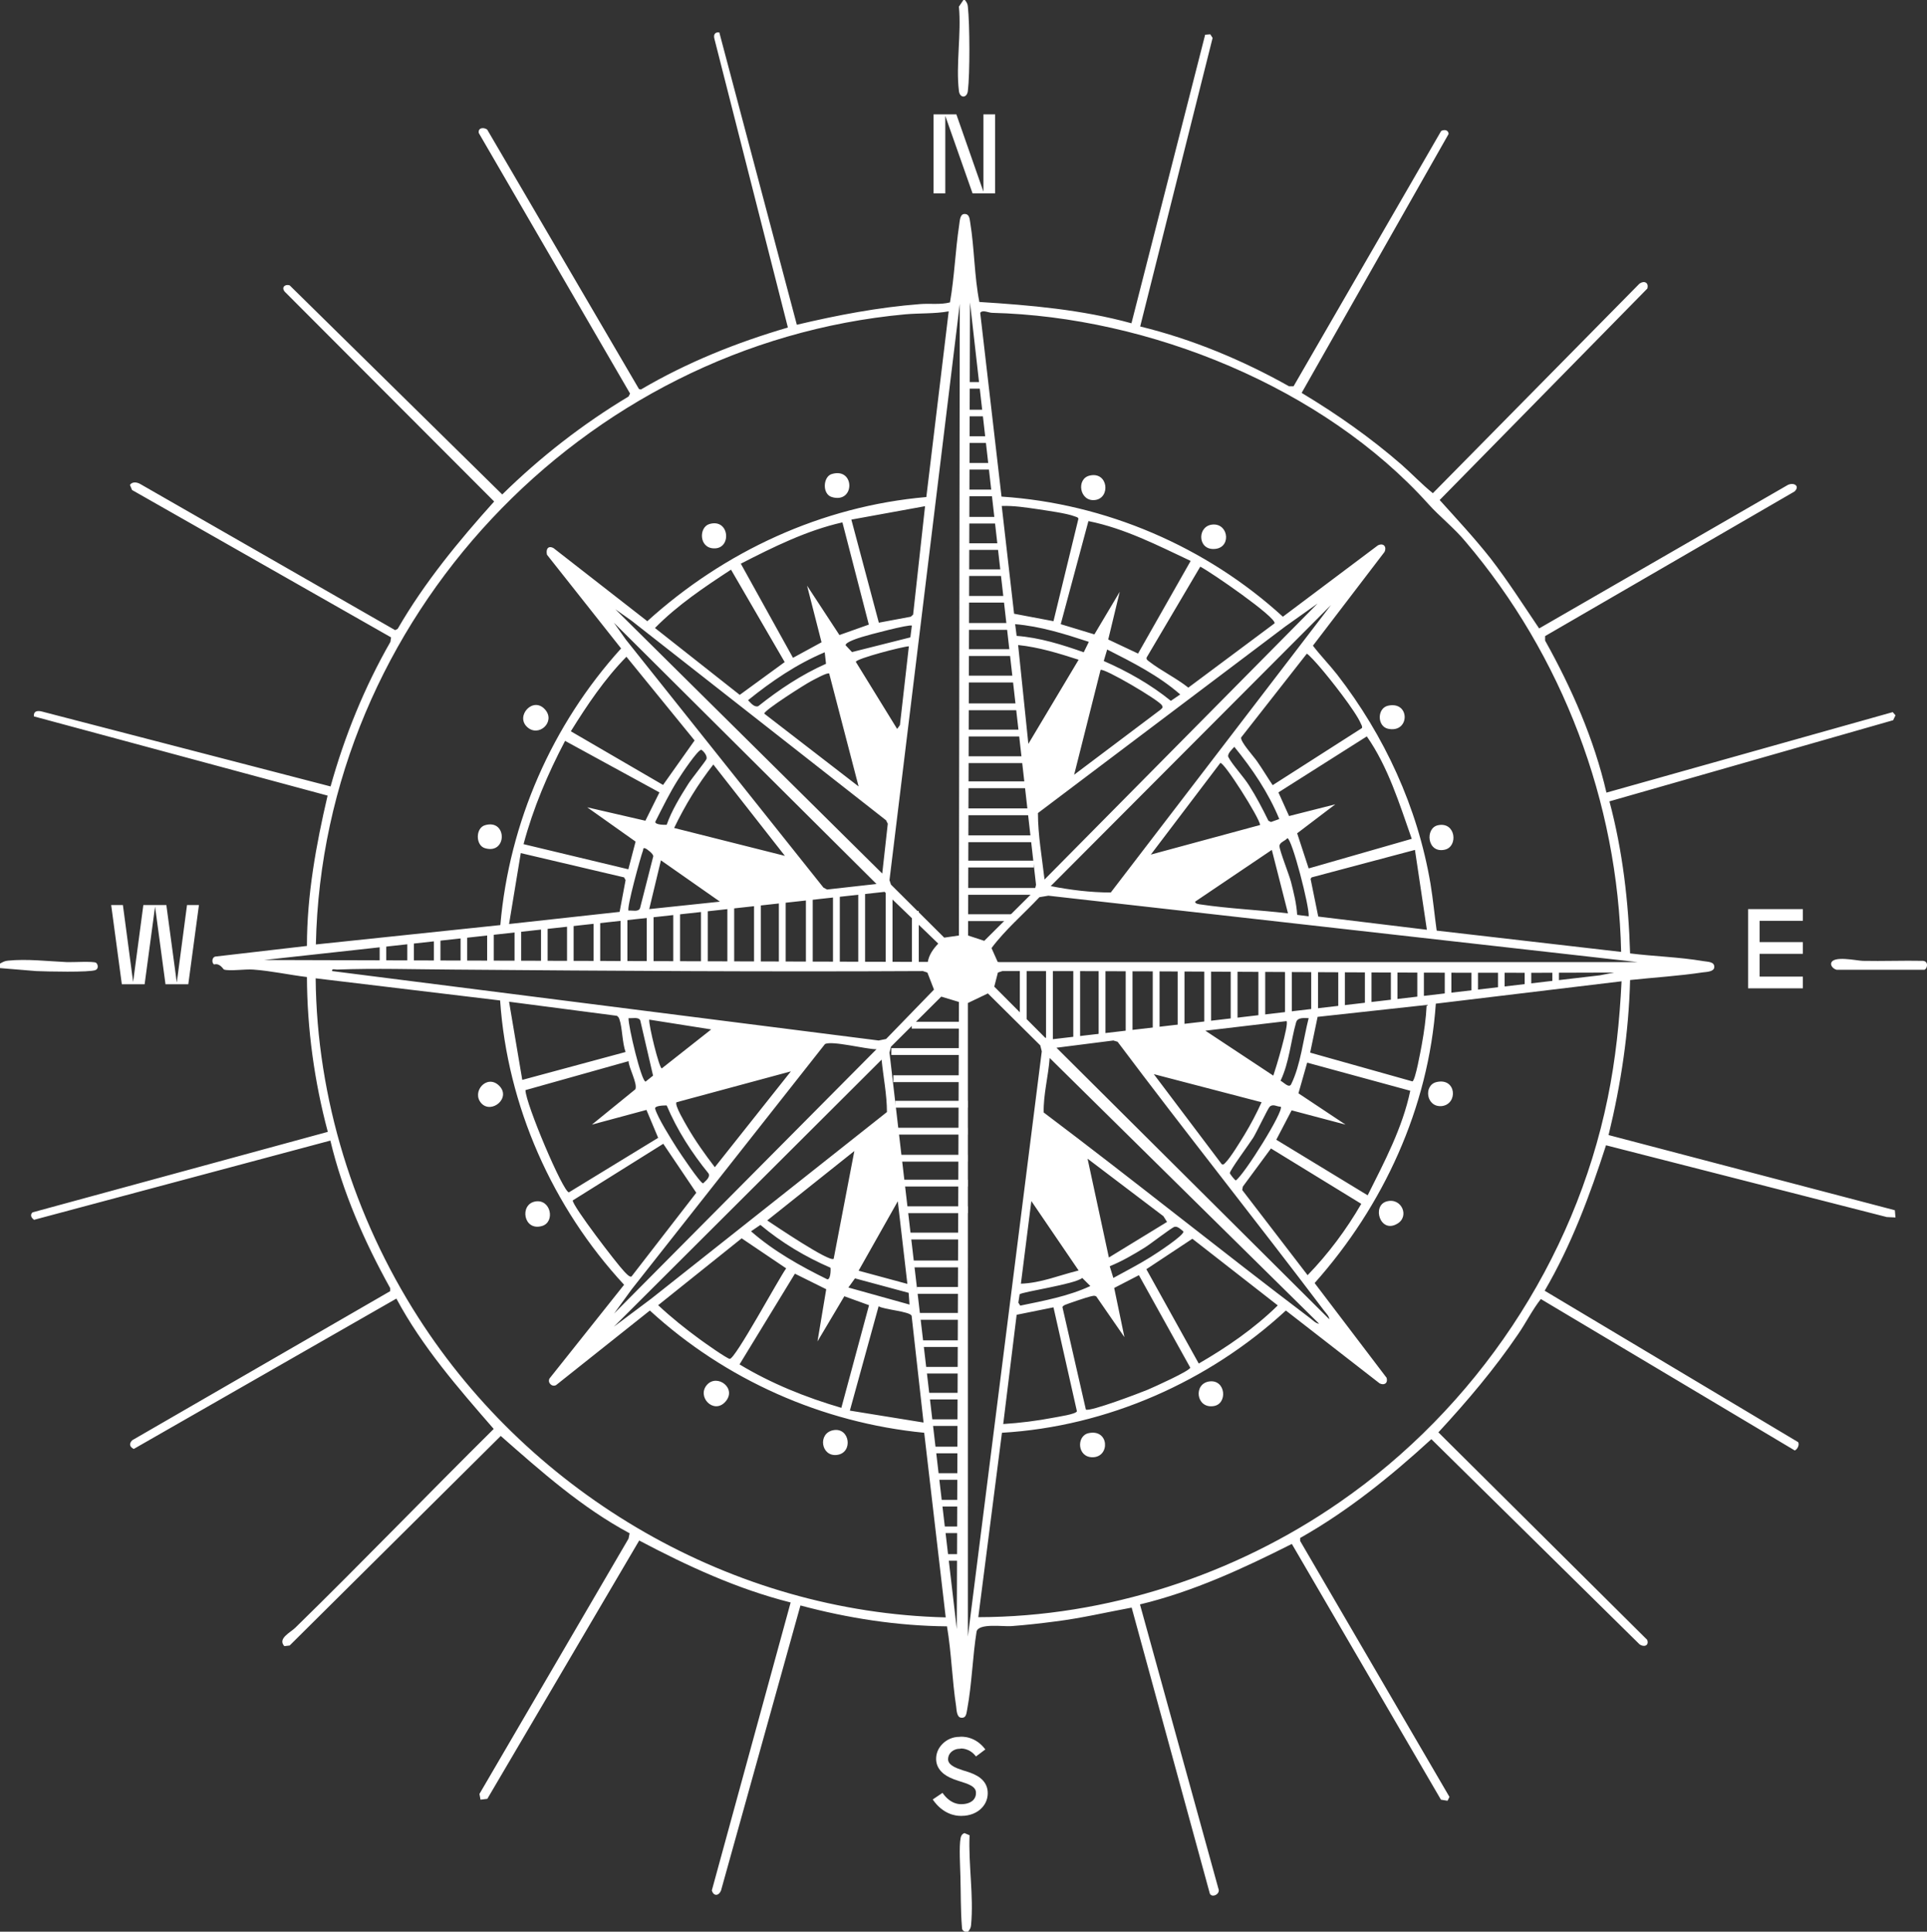 <?xml version="1.0" encoding="UTF-8"?> <svg xmlns="http://www.w3.org/2000/svg" xmlns:xlink="http://www.w3.org/1999/xlink" version="1.1" id="Layer_1" x="0px" y="0px" viewBox="0 0 904.7 907.1" style="enable-background:new 0 0 904.7 907.1;" xml:space="preserve"><rect x="0" y="0" width="904.7" height="907.1" fill="#333333" stroke="none"/> <style type="text/css"> .st0{fill:#FFFFFF;} </style> <g> <g> <path class="st0" d="M0,452.5c1.2-0.7,2.3-1.3,3.8-1.4c8.9-0.9,18.8,0.3,27.7,0.7c2.5,0.1,12.4-0.5,13.6,0.3 c0.9,0.7,1.3,2.7-0.2,3.4c-2.6,1.2-23.4,0.7-27.9,0.5L0,454.6V452.5z"></path> <path class="st0" d="M453,907.1c-1.3-0.7-1.3-1-1.4-2.4c-0.6-7-0.5-16.4-0.7-23.6c-0.1-4.6-0.7-14.1,0.1-18 c0.2-1.1,0.7-1.9,1.8-2.3l2.4,1c-0.6,13.7,2,28.5,0.7,42.2c-0.1,1.3-0.6,2.1-1.4,3.1H453z"></path> <path class="st0" d="M452.3,0h0.7c0.8,1,1.3,1.8,1.4,3.1c0.9,8.3,1,31.4,0,39.6c-0.4,3.5-3.8,3.5-4.2,0c-1.5-12.1,1.2-27.1,0-39.6 L452.3,0z"></path> <path class="st0" d="M374.1,152.5c19-4.5,38.3-8.2,57.8-9.7c4.7-0.4,9.5,0.4,14.1-0.8c2.1-12,2.5-24.2,4.3-36.2 c0.3-1.8,0.3-5.1,2.3-5.3c2.5-0.2,2.6,2.1,2.9,4c2,12.2,1.9,25.2,4.3,37.3c24,1.5,48.1,3.6,71.4,10l34.6-135.5l2.4-0.2l1.1,1.7 l-34,135.5c24.5,6,48,15.8,69.9,28.1l2.1,0l69.3-119.9c1.5-0.8,3.4-0.5,3.5,1.4l-69,121.6c16.5,9.9,32.3,21,46.8,33.6 c5,4.4,9.6,9.3,14.8,13.5l97-98.4c2.2-1.6,4.5-0.5,3.7,2.3l-97.5,99.3c8.1,9,16.3,17.8,23.8,27.3c8.2,10.6,15.4,21.9,22.9,33 l116.8-67.4c2.8-1.3,5.8,0.5,3.1,3.1l-117.1,67.9l0,2.1c12.5,22.4,23,46.3,28.8,71.4l134.4-37.8l1.3,1.5l-1.1,2.3l-133.2,38.1 c6.2,23.2,9,47.3,9.7,71.4c11.2,1.4,23.1,1.7,34.2,3.6c2.3,0.4,5.6,0.2,5.3,3c-0.2,2-3.6,2.1-5.3,2.3c-11.3,1.7-22.9,2.4-34.2,3.6 c-0.6,24.6-4.3,49-10.1,72.8l134.4,35.3l0.3,3.4l-4.1-0.2l-131.8-33.7c-7.6,23.6-16.3,46.9-28.8,68.3l119,71.1 c0.7,1.2-0.3,3.4-1.6,3.9l-119.2-71.1c-4,5.1-6.9,11-10.6,16.4c-11.2,16.5-24,31.6-37.5,46.2l98,97.4c1.1,2.7-1.5,3.7-3.6,2.1 l-97.7-96.3c-19,17.4-39.1,33.7-61.6,46.4l0,1.4l70.1,120.2l-0.9,1.8l-3.1-0.5l-70-120.1c-22.8,11.5-46.3,22.4-71.3,28.4 L572,886.8c1.2,2.6-3,4.6-4,2.4l-36.7-134.3c-11.9,2.2-23.7,5-35.8,6.5c-6.8,0.9-13.9,1.7-20.7,2.2c-3.8,0.3-15.2-1.5-16.3,2.5 c-1.9,11.9-2.2,24.7-4.4,36.5c-0.4,2-0.4,4.3-2.9,4c-2-0.2-2.1-3.6-2.3-5.3c-1.9-12.4-2.2-25.2-4.3-37.6 c-23.2-0.2-46.4-3.8-68.8-9.8l-37.3,133.9c-1.1,2.6-3.5,2.7-4.3-0.1l37-135.2c-25-6.3-48.4-17.1-71.1-29.1l-71.3,121.3l-3.2,0.4 l-0.5-2.7l70-119.9l0.5-2.5c-22.4-12-41.5-29-60.5-45.7l-99.1,98.4l-2.5,0.3c-3.3-3.6,2.9-6.4,5.2-8.7 c31.4-30.7,61.9-62.4,93.1-93.3c-16.7-19.2-33.6-38.6-45.7-61.2L62.8,680.4c-2-1-2.3-2.5-0.7-4.1l121.1-70l0-1.4 c-12.1-21.8-22.3-45-28.1-69.3L16,572.8c-1.2-0.8-2.1-2.3-0.7-3.5l138.6-37.8c-6.3-23.6-9.7-48.2-9.8-72.7 c-8.3-1-16.8-2.9-25.2-3.5c-3.7-0.3-10.9,0.8-13.7,0c-0.4-0.1-1.9-3.2-4.7-2.4c-1.2-0.8-1-3.3,0.5-3.7l43.1-5 c0-23.9,4.3-47.5,9.7-70.6L15.9,336.4c-0.2-2.5,1.6-2.8,3.7-2.3l135.6,35.2c6.6-23.7,15.9-46.6,28.1-67.9l0.3-2.1L62,230.1l-1-2.4 c1.1-1.6,3.2-1.3,4.7-0.5l119.8,68.7l1.2-0.6c12.6-21.8,28.6-41.2,45.3-59.8l-98.3-98.5c-1.7-2,0-3.7,2.3-3l99.8,98.2 c17.9-17.6,37.8-33.1,59.3-46l0.7-1.4l-71-122.3c-0.5-2.4,2-2.9,3.9-1.7l71.3,121.9l0.9,0.2c21.6-12.7,45-22.1,69-29.1L335.4,18.2 c-0.5-1.9,0.2-3.2,2.3-3L374.1,152.5z M454.5,439.3l7.6,2.5l23.6-23.5l0.7-2.8L455.4,142L454.5,439.3z M450.2,439.3l0.4-296.6 l-33,270.6l0.7,2.1l25,24.9L450.2,439.3z M434.9,233.4l10.5-87.2c-6.6,1.2-13.7,0.8-20.4,1.4c-151.8,14-273.5,143.2-276.7,295.9 l86.6-9.1c4.2-48.3,24.3-94.1,56.7-129.9l-34.8-44c-0.6-2.6,0.5-4.5,3.1-3.1l44,34.3C340.1,258.9,385.7,237.7,434.9,233.4z M670.7,236.8c-49.3-54.9-131.3-88.1-204.9-89.9c-1.6,0-4.5-1.6-5.6,0l10,86.3c48.9,3.2,96.1,23.5,132.1,56.4l44.6-33.5 c2.6-1.3,4.3,0.6,3.1,3.1l-33.6,44c3.6,4.7,7.7,8.9,11.4,13.6c22.2,28.7,37.7,62.2,43.8,98.2c1.2,7.3,1.9,14.8,2.9,22l86.6,10 c-1.5-70.5-27.6-139.2-73.1-192.7C682.8,248,675.6,242.3,670.7,236.8z M434.3,237.7l-34.6,6.3l12.9,48.4l15-2.8l1.1-1L434.3,237.7 z M494.6,291.7l11.7-48.1c-0.2-0.8-1-0.8-1.7-1.1c-3.8-1.5-13-2.7-17.4-3.4c-5.6-0.8-11.2-1.7-16.9-1.5l5.8,50.6L494.6,291.7z M559,263.4c-15.5-7.3-31-15.3-48-18.7L498,293.1l15.8,4.8l11.9-20l-5.4,22.4l14,6.6L559,263.4z M395.5,245.3 c-16.8,3.8-32.5,11.6-47.7,19.4l24.5,44.2l13.4-7.3l-6.8-26.6l15.2,23.2l13.8-4.9L395.5,245.3z M563.5,266.1l-25.2,42.7 c-0.2,1,0.7,1.4,1.3,1.9c5.4,4.2,12.8,7.8,18.3,12.2l40.5-30.2C599.2,289.8,568.3,268.5,563.5,266.1z M343.2,267.5 c-12.5,8.2-25.1,16.6-35.7,27.4l39.8,31.4l21.1-15.4L343.2,267.5z M618.6,283.4l-15.2,10.8l-116.1,87.6c0,10.3,1.9,20.9,3.1,31.2 L618.6,283.4z M521.5,419.1l103.4-135l-131.6,132C502.4,417.9,512.1,419.1,521.5,419.1z M414.2,410.2l2.6-23.4l-0.8-1.6 l-119.6-93.8l-7.5-5.3L414.2,410.2z M411.5,415.1L288.2,292.4l5.6,7.9l92.8,116.5l1.7,0.9L411.5,415.1z M511.2,301.4 c-11.3-3.7-22.7-7.3-34.6-8.3l0.7,5.5c10.8,0.8,21.3,4.1,31.5,7.7L511.2,301.4z M428.1,293.8c-1-0.8-20.6,4.4-23.4,5.3 c-1.6,0.5-7.8,2.4-7.7,3.9l3,3.2l27.4-6.9L428.1,293.8z M506.4,309.8c-9.3-3-18.7-5.9-28.4-6.9l4.8,46.4L506.4,309.8z M426.7,303.5c-3,0.1-24.8,5.8-24.9,7.3l19.4,31.5l1.3-1.8L426.7,303.5z M518.2,310.4c11.2,4.9,22,11,31.5,18.7l4.4-3 c-10.2-8.9-22.3-15-34.3-21.1L518.2,310.4z M387.2,306.3c-13.1,5.5-25,13.6-36,22.5c1.2,1.2,2.9,3.5,4.8,2.8 c9.8-7.8,20.3-14.8,31.8-19.9L387.2,306.3z M613.5,307l-30.8,39.3c-0.5,1.9,5.9,8.9,7.4,11.1c2.6,3.7,4.9,7.6,7.4,11.3l41.9-26.8 c0.3-0.8-0.2-1.4-0.5-2.1c-2.5-5.9-14.6-21.2-19.2-26.5C618.7,312.1,614.1,306.9,613.5,307z M294.1,308.4 c-10.2,10.4-18.4,22.6-26.1,35l43.3,25.2l14.8-20.9L294.1,308.4z M504.3,363.8l40.5-30.5c0.7-0.7,1.4-0.9,0.7-2.1 c-1.3-2.4-27.3-17.7-28.8-16.6L504.3,363.8z M403.1,369.3l-13.8-53c-0.8-0.7-7,2.8-8.4,3.5c-2.9,1.5-22.1,13.7-22.1,15.3 L403.1,369.3z M626.9,377.7L609,391.3l5.4,16.5l48.4-13.9c-5.8-16.5-11.1-33.8-21.1-48.1l-41.5,26.3l5,11.1L626.9,377.7z M309.6,372.1l-44.3-24.2c-8.1,15.4-15,31.6-19.5,48.5l49.2,11.8l3.4-13l-22.7-16.1l27.3,6.3L309.6,372.1z M600.6,384.6 c-5.1-12.4-12.7-23.6-21.1-33.9c-1,1.1-3.5,3.4-2.8,4.8c1.7,3.4,7.2,9.3,9.7,13.3c3.4,5.3,6.3,10.9,9.1,16.6l1.2,0.6L600.6,384.6z M313,387.3c2.3-6.6,6.4-13.3,10.2-19.3c1.4-2.2,8.2-10.7,8.5-11.6c0.4-1.5-1.2-3.5-2.4-4.3c-1.6-0.3-9.6,11.8-10.9,13.9 c-4,6.3-7.3,13.1-10.7,19.8C307.2,387.3,312,387.4,313,387.3z M591.6,387.4c-0.1-3.1-17.2-30.1-18.7-29.1l-32.6,43L591.6,387.4z M368.5,401.9L334.9,359c-7.2,9.2-13.3,19.2-18.4,29.8L368.5,401.9z M614.4,430.3c0.5-4.3-7.9-36.7-10-36.7 c-1,1.3-3.7,1.9-3.7,3.7c0,2.1,4.5,13.3,5.4,16.8c1.3,5.1,2.6,10.3,2.9,15.5L614.4,430.3z M295.1,427.6c1.7-0.2,4.7,0.8,5.4-1.2 l6.2-24.3c0.1-1.1-2.9-3.4-3.7-3.7c-1.3-0.5-0.9,0.5-1.1,0.9C300.7,402.5,294.1,426.5,295.1,427.6z M604.7,428.9l-7.6-29.8 l-36,24.3c-0.1,1,1.8,1.2,2.5,1.3C577,426.7,591.2,427.3,604.7,428.9z M664.3,399.1L615.8,412l-0.5,0.7l3.6,17.7l51,6.2 L664.3,399.1z M290.9,428.2l2.8-14.9L293,412l-48.5-11.4l-5.5,33.3L290.9,428.2z M338,423.4L310.3,404l-5.5,22.9L338,423.4z M435.6,451.7c0.5-3.3,2.6-6.2,4.9-8.6l-25.2-24.3L124,450.8L435.6,451.7z M768.9,451.8l-276.7-31.2l-4.2,0.7 c-7.5,8-15.9,15.1-22.5,23.9l2.9,6.5l0.9,0.1L768.9,451.8z M155.9,456l256.6,32.6l3.5-0.7l22.5-23.2l-3.1-8l-2.1-0.7 c-73.4,0.4-146.9-0.1-220.3-0.7c-17.9-0.1-37-0.7-54.8,0C157.4,455.3,155.7,454.7,155.9,456z M757.8,456.7 c-95.8,0.5-191.4-0.8-287.2-0.7l-2.1,0.7l-1.7,6.6l23.9,24l3.5,0.7L751.1,458L757.8,456.7z M234.8,469.8l-86.6-10.4 c0.5,56.3,18,112.2,48.2,159.3C250,702.4,344,757.1,444,759.5l-10.1-86.7c-48-4.7-93.4-24.9-128.8-57.4l-44,35 c-1.9,1.1-4.2-1.1-3.1-3.1l35-44C259.4,567,238.2,519.4,234.8,469.8z M761.3,460.8l-87.2,10.5c-3.4,49-24.6,94.9-56.9,131.2 L651,647c0.7,2.5-1.1,3.7-3.3,2.6l-44-34.2c-36.2,33.4-83.9,54.5-133.3,57.4l-11.1,86.6c60.2-0.1,120.3-19.8,169.5-53.9 c64-44.2,110.4-113.3,126-189.9C758.5,497.6,760.4,479.3,761.3,460.8z M454.4,768.5l34.7-274.8l-0.7-2.8l-24.6-24.4l-9.4,4.5 L454.4,768.5z M450.2,470.5l-8.3-2.5l-23.6,23.5l-0.7,2.8L449.2,765L450.2,470.5z M293.7,494c-1.6-4.4-1.5-11.4-2.9-15.4 c-0.2-0.7-0.6-1.2-1.2-1.6l-50.6-6.6l6.2,36.7L293.7,494z M669.8,471.9l-51.2,5.6l-3.5,16.8l48,13.5c1.4-0.4,3.9-14.6,4.4-17.2 C668.6,484.5,669.5,478.2,669.8,471.9z M295.1,478.1c-0.2,3.6,6,29.8,8,29.8l3.5-2.8l-6-25.9C299.9,477.4,296.7,478.3,295.1,478.1 z M614.4,478.1c-2.1,0-5.2-0.5-5.9,2c-2.5,8.8-3.2,18.8-7.3,27.4c1.5,0.7,4,3.7,5,1.6C610.6,500.2,611.9,487.8,614.4,478.1z M304.8,478.8c-0.3,2.6,4.7,22.9,5.9,22.9l23.2-18.3L304.8,478.8z M604,479.5l-38.1,4.5l31.9,21.1 C598.9,502,605.3,480.8,604,479.5z M624.1,619.5c-0.1-1.5-1.6-2.9-2.5-4.1c-32-42.3-65.1-83.8-96.9-126.2l-2-0.6L496,492 L624.1,619.5z M411.5,492.7c-4.6,0.1-21.1-4.2-24.2-2.4l-90.7,115.1l-8.3,11.4L411.5,492.7z M619.3,621.6L492.8,496.8 c-0.6,8.5-3,17.2-2.8,25.6c42.1,31.7,83.1,64.8,125.1,96.6C616.4,620,617.8,621.5,619.3,621.6z M288.2,623l17.6-13.2l110.6-87.6 c0-8.2-1.7-16.4-2.5-24.6L288.2,623z M295.1,498.3l-48.4,13.6c0,6.2,17.7,48,20.4,48l41.9-25.6l-5.5-13.1l-25.6,6.9l20.4-16.6 C299.4,508.8,295.2,501.5,295.1,498.3z M662.1,512.2l-48.4-13.2l-4.1,14.4l22.1,14.7l-25.3-6.7l-7.2,13.8l42.9,26.1 C650,545.5,658.5,529.5,662.1,512.2z M371.3,503.1l-53.7,14.5c-1,1.4,4.1,9.8,5.1,11.6c3.8,6.6,8.3,12.9,12.9,18.9L371.3,503.1z M592.3,517.6l-50.6-13.2l31.9,42.3c1.1,0.3,1.1-0.2,1.7-0.7c2.5-2.5,6.9-9.8,9-13.2C587.2,528,589.9,522.9,592.3,517.6z M313,519.1c-1,0-5.9,0-5.4,1.6c1.2,4.2,7.5,14.2,10.1,18.3c1.4,2.2,11.1,16.7,12.4,16.7c1.2-1.2,3.4-2.8,2.6-4.6 C324.8,541.4,317.9,530.7,313,519.1z M601.3,519.7c-1.9,0-3.6-1.5-5.2,0c-0.9,0.9-6.1,11.9-7.7,14.5c-1.4,2.3-11.3,15.7-11,16.7 c0.1,0.5,2.5,3.5,2.8,3.4C584.2,551.6,602.9,521.6,601.3,519.7z M296.5,599.4l30.4-39.3l-15.5-23l-42.5,26.6 c-0.2,2.5,20.8,29.9,24.1,33.3C293.6,597.6,295.6,600,296.5,599.4z M596.7,539.3l-13.2,17.9l-0.3,1.6l30.7,40 c9.7-10,18.2-21.4,25.2-33.5L596.7,539.3z M401.1,540.5l-40.9,32.6c3.5,2.3,29.3,19.8,31.2,18L401.1,540.5z M547.9,573.8l-1.7-2.7 l-35.6-27l10,46.4L547.9,573.8z M426,602.9l-4.5-38.8l-18.4,32.6L426,602.9z M506.4,596.6l-22.2-32.6l-4.9,38.8 C488.7,602.5,497.4,598.8,506.4,596.6z M389.9,595.3c-11.8-5.1-23-11.8-32.9-20.1l-4.4,3c10.6,9.3,23.1,16.3,35.7,22.5 C389.9,601.2,390.1,596.4,389.9,595.3z M521,594.6l1.7,5.5c5.8-3.2,11.7-6.2,17.3-9.7c2.3-1.4,16-10.3,15.6-12.1 c-1.1-0.9-2.7-2.6-4.2-2.2c-1.4,0.4-11.3,8.1-13.9,9.7C532.2,589.1,526.7,592.3,521,594.6z M348.2,581.5L309,612.9 c6.1,5.7,12.7,11,19.4,15.9c2,1.5,12.9,9.2,14.2,9.3c2.5,0.3,23.1-37.9,26.5-42.5L348.2,581.5z M538.2,596l24.6,44.3 c13.3-7.7,26.1-16.5,37.1-27.3l-40.1-31.3L538.2,596z M383.8,629.9l4.1-24.5l-14.7-7.3l-26,42.6c14.9,9,31.1,15.5,47.8,20.4 l13-48.2l-11.6-4.2L383.8,629.9z M534.7,598.8l-11.6,6l4.8,23.1l-13.2-19.1c-0.9-0.6-1.8-0.2-2.8,0c-1.2,0.2-11.2,3.6-12,4 c-0.4,0.3-0.9,0.4-1.1,1l11,48.1c1.7,1.2,25.4-7.8,29-9.3c2.6-1.1,20-8.9,20-10.4L534.7,598.8z M426.6,607.1l-25.2-6.8l-3.1,4.3 l28.7,8L426.6,607.1z M478.7,607.8l-0.6,3.9l0.9,1.4c11.1-2.3,22.6-4.4,32.9-9.2l-3.8-3.8C504.6,603.1,479.7,606.6,478.7,607.8z M433.6,668l-5.6-50.1c-0.7-2.1-13-2.9-15.5-4.5l-13.5,49L433.6,668z M471,668.7c7.9-0.5,15.9-1.5,23.7-3c1.9-0.4,10.5-1.6,10.9-3 l-11-48.8l-17.3,3.5L471,668.7z"></path> <path class="st0" d="M862.1,455.3c-1.1-0.2-2.7-1.6-2.4-3c0.9-3.7,11.8-1.2,14.8-1.1c9.5,0.2,19-0.2,28.4,0c1.9,0.2,2.2,2,1.4,3.5 l-0.7,0.7H862.1z"></path> <path class="st0" d="M651.6,331.4c10.6-2.4,10.4,13.1,0,10.8C646.5,341,646.5,332.6,651.6,331.4z"></path> <path class="st0" d="M511.7,223.3c8.6-1.9,9.8,10.6,2.4,11.5C506.8,235.7,505.1,224.7,511.7,223.3z"></path> <path class="st0" d="M675.2,387.5c8.3-1.7,9.5,10.1,3.1,11.5C669.9,400.9,668.9,388.7,675.2,387.5z"></path> <path class="st0" d="M569.7,246.3c7.4-0.2,8.4,11.5,0,11.5C562,257.9,562.1,246.5,569.7,246.3z"></path> <path class="st0" d="M511,673c9.8-2.2,10.3,11.3,1.9,11.3C505.7,684.3,505.3,674.3,511,673z"></path> <path class="st0" d="M567.8,648.7c7.8-1,8.7,10.8,1.8,11.6C561.5,661.4,560.2,649.7,567.8,648.7z"></path> <path class="st0" d="M674.5,508.1c9.3-2.1,10.1,10.4,2.4,11.3C669.5,520.1,668.2,509.5,674.5,508.1z"></path> <path class="st0" d="M650.9,564.2c7.1-2.1,11.1,7.1,5,10.5C648,579.3,644,566.3,650.9,564.2z"></path> <path class="st0" d="M332,650.2c4.8-5.2,14.2,1.8,8.5,8.1C335,664.3,326.9,655.8,332,650.2z"></path> <path class="st0" d="M391.2,671.6c7.8-1.5,9.5,10.6,1.8,11.6C385.4,684.2,383.8,673,391.2,671.6z"></path> <path class="st0" d="M251.3,564.2c7.3-1.3,9.5,9.6,3.2,11.5C245.7,578.3,243.8,565.5,251.3,564.2z"></path> <path class="st0" d="M226,518.1c-4.8-5.3,2.4-13.7,8.1-8.5C240.4,515.4,230.8,523.3,226,518.1z"></path> <path class="st0" d="M247.5,341.4c-5.7-5.2,2.9-14.7,8.5-8.1C260.9,339,252.9,346.4,247.5,341.4z"></path> <path class="st0" d="M390.5,222.6c11-3.3,11,14.1,0,10.8C385.9,232,386.4,223.8,390.5,222.6z"></path> <path class="st0" d="M333,246.1c9.6-2.9,10.7,11.9,2,11.4C328.1,257.2,328.1,247.6,333,246.1z"></path> <path class="st0" d="M227.7,387.5c10.5-3.1,10.5,13.9,0,10.8C223.2,397,223.2,388.8,227.7,387.5z"></path> </g> <g> <rect x="478.8" y="454.6" class="st0" width="3.2" height="24.5"></rect> <rect x="491.1" y="454.6" class="st0" width="3.2" height="34"></rect> <rect x="503.9" y="453.7" class="st0" width="3.2" height="34"></rect> <rect x="515.8" y="452.8" class="st0" width="3.2" height="34"></rect> <rect x="528.5" y="452.8" class="st0" width="3.2" height="34"></rect> <rect x="541.2" y="452.8" class="st0" width="3.2" height="34"></rect> <rect x="552.9" y="452.8" class="st0" width="3.2" height="30.1"></rect> <rect x="565.4" y="452.8" class="st0" width="3.2" height="30.1"></rect> <rect x="577.8" y="453.4" class="st0" width="3.2" height="27"></rect> <rect x="590.8" y="452.9" class="st0" width="3.2" height="27"></rect> <rect x="603.3" y="454.1" class="st0" width="3.2" height="22.6"></rect> <rect x="615.6" y="454.4" class="st0" width="3.2" height="21.1"></rect> <rect x="628.3" y="454.4" class="st0" width="3.1" height="20"></rect> <rect x="640.8" y="454.4" class="st0" width="3.1" height="18.6"></rect> <rect x="653" y="454.6" class="st0" width="3.1" height="17.3"></rect> <rect x="665.4" y="454.6" class="st0" width="3.1" height="15.7"></rect> <rect x="678.3" y="454.6" class="st0" width="3.1" height="14.2"></rect> <rect x="690.8" y="454.3" class="st0" width="3.1" height="14.2"></rect> <rect x="703.3" y="453" class="st0" width="3.1" height="14.2"></rect> <rect x="715.8" y="453.3" class="st0" width="3.1" height="11.1"></rect> <rect x="728.8" y="454.5" class="st0" width="3.1" height="8.5"></rect> </g> <g> <rect x="463" y="418.6" transform="matrix(6.123234e-17 -1 1 6.123234e-17 33.736 895.518)" class="st0" width="3.2" height="24.5"></rect> <rect x="467.7" y="401.5" transform="matrix(6.123234e-17 -1 1 6.123234e-17 50.821 887.881)" class="st0" width="3.2" height="34"></rect> <rect x="466.8" y="388.7" transform="matrix(6.123234e-17 -1 1 6.123234e-17 62.672 874.153)" class="st0" width="3.2" height="34"></rect> <rect x="465.9" y="376.8" transform="matrix(6.123234e-17 -1 1 6.123234e-17 73.759 861.369)" class="st0" width="3.2" height="34"></rect> <rect x="465.9" y="364.2" transform="matrix(6.123234e-17 -1 1 6.123234e-17 86.417 848.712)" class="st0" width="3.2" height="34"></rect> <rect x="465.9" y="351.5" transform="matrix(6.123234e-17 -1 1 6.123234e-17 99.113 836.015)" class="st0" width="3.2" height="34"></rect> <rect x="464" y="341.7" transform="matrix(6.123234e-17 -1 1 6.123234e-17 108.893 822.343)" class="st0" width="3.2" height="30.1"></rect> <rect x="464" y="329.2" transform="matrix(6.123234e-17 -1 1 6.123234e-17 121.407 809.829)" class="st0" width="3.2" height="30.1"></rect> <rect x="463" y="318.4" transform="matrix(6.123234e-17 -1 1 6.123234e-17 132.766 796.503)" class="st0" width="3.2" height="27"></rect> <rect x="462.5" y="305.3" transform="matrix(6.123234e-17 -1 1 6.123234e-17 145.353 782.976)" class="st0" width="3.2" height="27"></rect> <rect x="461.5" y="295.1" transform="matrix(6.123234e-17 -1 1 6.123234e-17 156.779 769.548)" class="st0" width="3.2" height="22.6"></rect> <rect x="461" y="283.6" transform="matrix(6.123234e-17 -1 1 6.123234e-17 168.574 756.766)" class="st0" width="3.2" height="21.1"></rect> <rect x="460.6" y="271.4" transform="matrix(6.123234e-17 -1 1 6.123234e-17 180.74 743.558)" class="st0" width="3.1" height="20"></rect> <rect x="459.9" y="259.6" transform="matrix(6.123234e-17 -1 1 6.123234e-17 192.513 730.362)" class="st0" width="3.1" height="18.6"></rect> <rect x="459.5" y="248.1" transform="matrix(6.123234e-17 -1 1 6.123234e-17 204.287 717.721)" class="st0" width="3.1" height="17.3"></rect> <rect x="458.7" y="236.4" transform="matrix(6.123234e-17 -1 1 6.123234e-17 215.922 704.536)" class="st0" width="3.1" height="15.7"></rect> <rect x="457.9" y="224.4" transform="matrix(6.123234e-17 -1 1 6.123234e-17 227.973 690.916)" class="st0" width="3.1" height="14.2"></rect> <rect x="457.6" y="211.9" transform="matrix(6.123234e-17 -1 1 6.123234e-17 240.223 678.098)" class="st0" width="3.1" height="14.2"></rect> <rect x="456.2" y="199.3" transform="matrix(6.123234e-17 -1 1 6.123234e-17 251.357 664.181)" class="st0" width="3.1" height="14.2"></rect> <rect x="455" y="188.4" transform="matrix(6.123234e-17 -1 1 6.123234e-17 262.647 650.502)" class="st0" width="3.1" height="11.1"></rect> <rect x="454.9" y="176.7" transform="matrix(6.123234e-17 -1 1 6.123234e-17 275.525 637.404)" class="st0" width="3.1" height="8.5"></rect> </g> <g> <rect x="428.1" y="427.8" transform="matrix(-1 3.267958e-07 -3.267958e-07 -1 859.447 880.096)" class="st0" width="3.2" height="24.5"></rect> <rect x="415.7" y="418.3" transform="matrix(-1 3.267952e-07 -3.267952e-07 -1 834.725 870.647)" class="st0" width="3.2" height="34"></rect> <rect x="403" y="419.3" transform="matrix(-1 3.267947e-07 -3.267947e-07 -1 809.146 872.524)" class="st0" width="3.2" height="34"></rect> <rect x="391" y="420.1" transform="matrix(-1 3.267947e-07 -3.267947e-07 -1 785.275 874.221)" class="st0" width="3.2" height="34"></rect> <rect x="378.4" y="420.1" transform="matrix(-1 3.267952e-07 -3.267952e-07 -1 759.96 874.221)" class="st0" width="3.2" height="34"></rect> <rect x="365.7" y="420.1" transform="matrix(-1 3.267947e-07 -3.267947e-07 -1 734.567 874.221)" class="st0" width="3.2" height="34"></rect> <rect x="353.9" y="424" transform="matrix(-1 3.267955e-07 -3.267955e-07 -1 711.115 878.113)" class="st0" width="3.2" height="30.1"></rect> <rect x="341.4" y="424" transform="matrix(-1 3.267941e-07 -3.267941e-07 -1 686.087 878.113)" class="st0" width="3.2" height="30.1"></rect> <rect x="329.1" y="426.5" transform="matrix(-1 3.267947e-07 -3.267947e-07 -1 661.402 880.08)" class="st0" width="3.2" height="27"></rect> <rect x="316" y="427" transform="matrix(-1 3.267941e-07 -3.267941e-07 -1 635.288 881.02)" class="st0" width="3.2" height="27"></rect> <rect x="303.6" y="430.2" transform="matrix(-1 3.267949e-07 -3.267949e-07 -1 610.434 883.022)" class="st0" width="3.2" height="22.6"></rect> <rect x="291.3" y="431.5" transform="matrix(-1 3.267947e-07 -3.267947e-07 -1 585.857 884.009)" class="st0" width="3.2" height="21.1"></rect> <rect x="278.7" y="432.5" transform="matrix(-1 3.267952e-07 -3.267952e-07 -1 560.483 885.052)" class="st0" width="3.1" height="20"></rect> <rect x="266.2" y="433.9" transform="matrix(-1 3.267946e-07 -3.267946e-07 -1 535.514 886.474)" class="st0" width="3.1" height="18.6"></rect> <rect x="254" y="435" transform="matrix(-1 3.267949e-07 -3.267949e-07 -1 511.098 887.342)" class="st0" width="3.1" height="17.3"></rect> <rect x="241.6" y="436.6" transform="matrix(-1 3.267952e-07 -3.267952e-07 -1 486.279 888.891)" class="st0" width="3.1" height="15.7"></rect> <rect x="228.8" y="438.2" transform="matrix(-1 3.267958e-07 -3.267958e-07 -1 460.608 890.46)" class="st0" width="3.1" height="14.2"></rect> <rect x="216.2" y="438.4" transform="matrix(-1 3.267938e-07 -3.267938e-07 -1 435.541 891.028)" class="st0" width="3.1" height="14.2"></rect> <rect x="203.7" y="439.8" transform="matrix(-1 3.267943e-07 -3.267943e-07 -1 410.489 893.812)" class="st0" width="3.1" height="14.2"></rect> <rect x="191.2" y="442.5" transform="matrix(-1 3.267943e-07 -3.267943e-07 -1 385.52 896.201)" class="st0" width="3.1" height="11.1"></rect> <rect x="178.2" y="443.9" transform="matrix(-1 3.267941e-07 -3.267941e-07 -1 359.544 896.421)" class="st0" width="3.1" height="8.5"></rect> </g> <g> <rect x="438.6" y="469.1" transform="matrix(3.071795e-07 1 -1 3.071795e-07 921.636 41.205)" class="st0" width="3.2" height="24.5"></rect> <rect x="433.9" y="476.8" transform="matrix(3.071809e-07 1 -1 3.071809e-07 929.273 58.29)" class="st0" width="3.2" height="34"></rect> <rect x="434.8" y="489.6" transform="matrix(3.071809e-07 1 -1 3.071809e-07 943.001 70.141)" class="st0" width="3.2" height="34"></rect> <rect x="435.7" y="501.5" transform="matrix(3.071764e-07 1 -1 3.071764e-07 955.784 81.228)" class="st0" width="3.2" height="34"></rect> <rect x="435.7" y="514.2" transform="matrix(3.071812e-07 1 -1 3.071812e-07 968.442 93.886)" class="st0" width="3.2" height="34"></rect> <rect x="435.7" y="526.9" transform="matrix(3.071764e-07 1 -1 3.071764e-07 981.139 106.582)" class="st0" width="3.2" height="34"></rect> <rect x="437.6" y="540.5" transform="matrix(3.071795e-07 1 -1 3.071795e-07 994.811 116.362)" class="st0" width="3.2" height="30.1"></rect> <rect x="437.6" y="553" transform="matrix(3.071764e-07 1 -1 3.071764e-07 1007.325 128.876)" class="st0" width="3.2" height="30.1"></rect> <rect x="438.6" y="566.9" transform="matrix(3.071767e-07 1 -1 3.071767e-07 1020.651 140.235)" class="st0" width="3.2" height="27"></rect> <rect x="439.1" y="580" transform="matrix(3.071798e-07 1 -1 3.071798e-07 1034.178 152.822)" class="st0" width="3.2" height="27"></rect> <rect x="440.1" y="594.6" transform="matrix(3.071778e-07 1 -1 3.071778e-07 1047.605 164.248)" class="st0" width="3.2" height="22.6"></rect> <rect x="440.5" y="607.7" transform="matrix(3.071781e-07 1 -1 3.071781e-07 1060.388 176.043)" class="st0" width="3.2" height="21.1"></rect> <rect x="441.2" y="620.9" transform="matrix(3.071789e-07 1 -1 3.071789e-07 1073.596 188.209)" class="st0" width="3.1" height="20"></rect> <rect x="441.9" y="634.1" transform="matrix(3.071789e-07 1 -1 3.071789e-07 1086.792 199.982)" class="st0" width="3.1" height="18.6"></rect> <rect x="442.3" y="647" transform="matrix(3.071792e-07 1 -1 3.071792e-07 1099.434 211.756)" class="st0" width="3.1" height="17.3"></rect> <rect x="443.1" y="660.1" transform="matrix(3.071789e-07 1 -1 3.071789e-07 1112.618 223.391)" class="st0" width="3.1" height="15.7"></rect> <rect x="443.9" y="673.8" transform="matrix(3.071822e-07 1 -1 3.071822e-07 1126.238 235.442)" class="st0" width="3.1" height="14.2"></rect> <rect x="444.1" y="686.3" transform="matrix(3.071789e-07 1 -1 3.071789e-07 1139.055 247.691)" class="st0" width="3.1" height="14.2"></rect> <rect x="445.5" y="698.8" transform="matrix(3.071775e-07 1 -1 3.071775e-07 1152.973 258.826)" class="st0" width="3.1" height="14.2"></rect> <rect x="446.7" y="712.8" transform="matrix(3.071789e-07 1 -1 3.071789e-07 1166.652 270.115)" class="st0" width="3.1" height="11.1"></rect> <rect x="446.8" y="727.1" transform="matrix(3.071789e-07 1 -1 3.071789e-07 1179.75 282.993)" class="st0" width="3.1" height="8.5"></rect> </g> <g> <g> <path class="st0" d="M456.6,90.8l-12.8-36.4v36.4h-5.5V53.7H449L461.7,90V53.7h5.5v37.1H456.6z"></path> </g> </g> <g> <g> <path class="st0" d="M93.4,425l-5,37.2H77.7l-4.9-36.5l-4.9,36.5H57.2l-5-37.2h5.5l4.8,36.1l4.8-36.1h10.8l4.9,36.4l4.8-36.4 H93.4z"></path> </g> </g> <g> <g> <path class="st0" d="M461,848.9c-2.2,2.4-5.7,3.8-9.5,3.8c-0.2,0-0.3,0-0.6,0c-2.2,0-8.2-0.7-13-7.7l4.6-3.1 c3.8,5.5,8.2,5.3,8.6,5.3h0.2h0.2c2.2,0,4.3-0.7,5.5-2c0.9-1,1.3-2.2,1.2-3.6c-0.2-2.8-3.6-3.9-7.8-5.2l-0.6-0.2 c-2.9-0.9-5.2-2-6.8-3.3c-2.2-1.8-3.4-4-3.5-6.6c-0.1-2.7,0.9-5.3,2.9-7.3c2-2.1,4.9-3.4,7.9-3.4c1.4-0.2,7.6-0.4,12.3,5.9 l-4.4,3.3c-3.2-4.2-7.3-3.7-7.3-3.7l-0.2,0.1h-0.2c-1.5,0-3,0.6-4.1,1.7c-0.9,0.9-1.3,2.1-1.3,3.3c0.1,0.9,0.2,3,6.4,4.9l0.5,0.2 c2.1,0.6,4.7,1.4,6.9,2.7c3,1.8,4.6,4.3,4.8,7.3C463.9,844.1,463,846.8,461,848.9z"></path> </g> </g> <g> <g> <path class="st0" d="M826.1,432.5v9.9h20.3v5.5h-20.3v10.7h20.3v5.5h-25.7v-37.2h25.7v5.5H826.1z"></path> </g> </g> </g> </svg> 